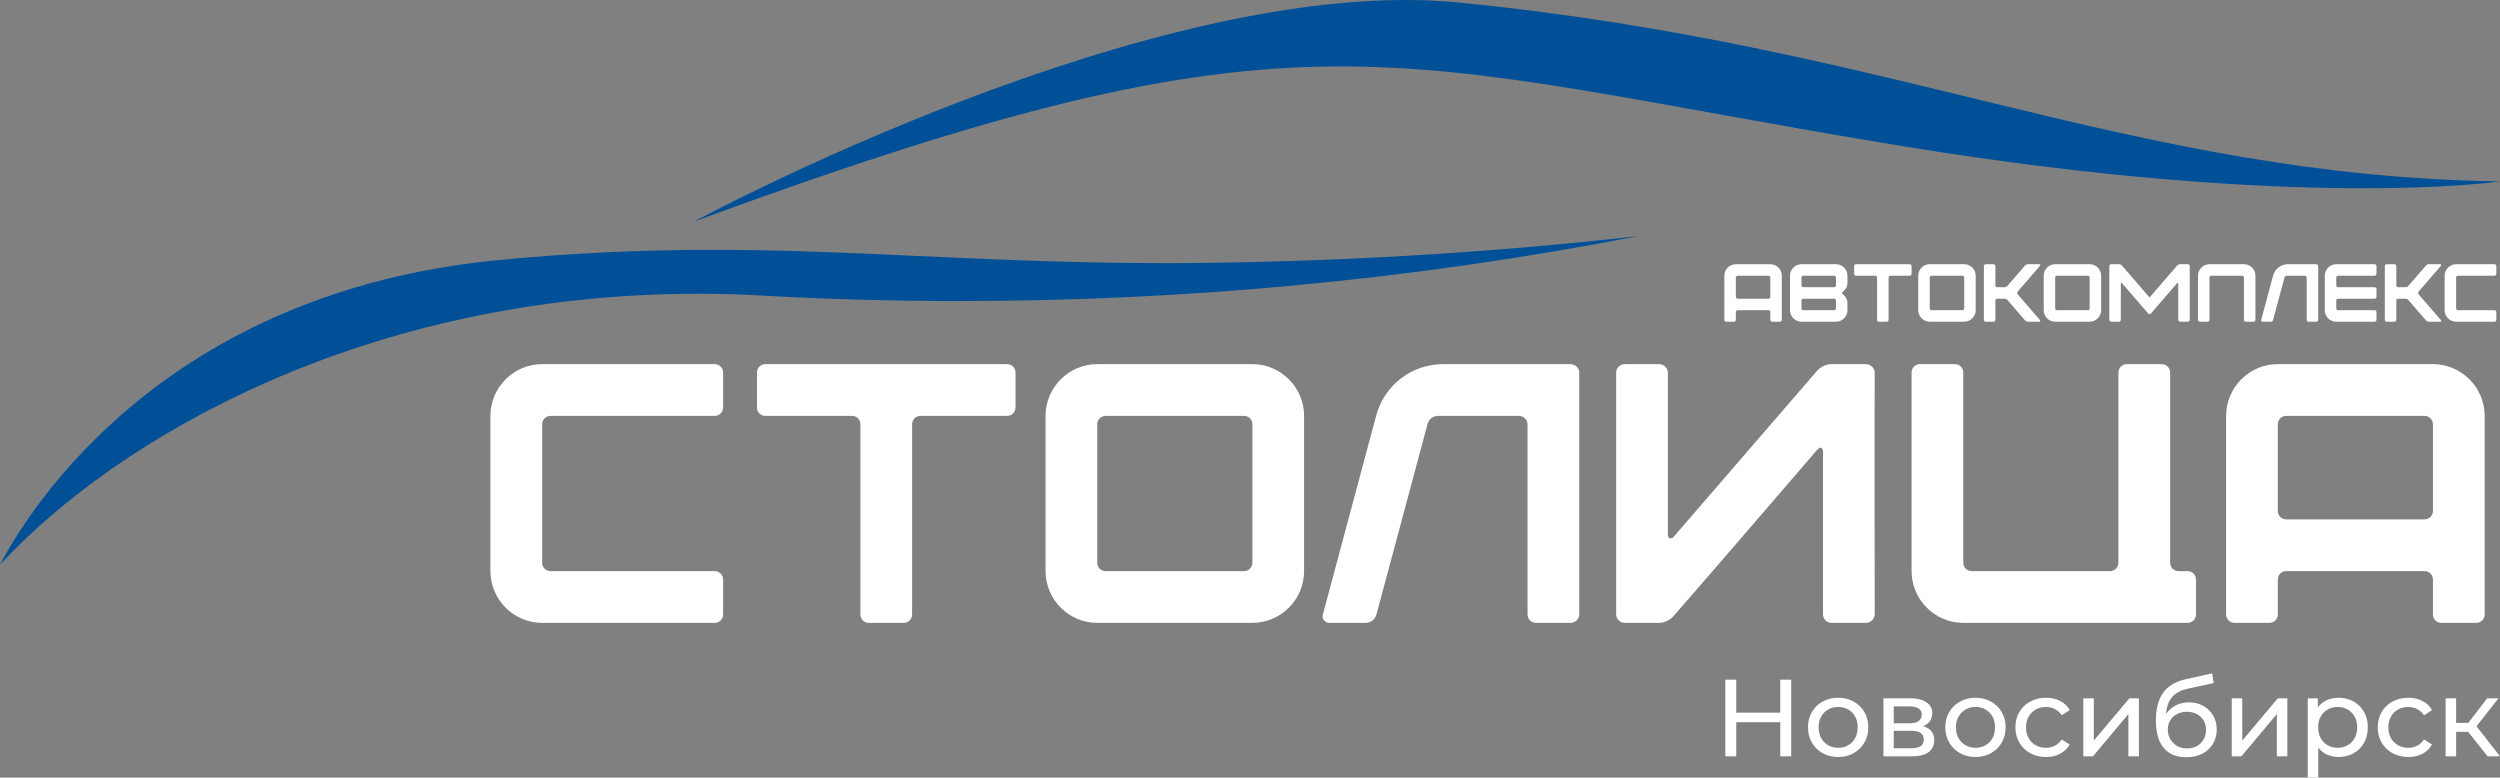 <svg width="299" height="93" viewBox="0 0 299 93" fill="none" xmlns="http://www.w3.org/2000/svg">
<rect x="0" y="0" width="299" height="93" fill="#808080" stroke="none"/>
<path d="M212.919 81.29H214.228V90.459H212.919V81.29ZM207.657 90.459H206.348V81.29H207.657V90.459ZM213.037 86.372H207.526V85.233H213.037V86.372ZM219.847 90.537C219.149 90.537 218.53 90.385 217.988 90.079C217.447 89.773 217.02 89.354 216.706 88.822C216.392 88.28 216.235 87.669 216.235 86.988C216.235 86.298 216.392 85.687 216.706 85.154C217.02 84.622 217.447 84.207 217.988 83.91C218.53 83.604 219.149 83.451 219.847 83.451C220.536 83.451 221.151 83.604 221.693 83.91C222.242 84.207 222.67 84.622 222.975 85.154C223.289 85.678 223.447 86.289 223.447 86.988C223.447 87.678 223.289 88.289 222.975 88.822C222.67 89.354 222.242 89.773 221.693 90.079C221.151 90.385 220.536 90.537 219.847 90.537ZM219.847 89.437C220.292 89.437 220.689 89.337 221.038 89.136C221.396 88.935 221.675 88.651 221.876 88.285C222.077 87.909 222.177 87.477 222.177 86.988C222.177 86.49 222.077 86.062 221.876 85.704C221.675 85.338 221.396 85.054 221.038 84.853C220.689 84.652 220.292 84.552 219.847 84.552C219.402 84.552 219.005 84.652 218.656 84.853C218.307 85.054 218.028 85.338 217.818 85.704C217.609 86.062 217.504 86.49 217.504 86.988C217.504 87.477 217.609 87.909 217.818 88.285C218.028 88.651 218.307 88.935 218.656 89.136C219.005 89.337 219.402 89.437 219.847 89.437ZM225.261 90.459V83.517H228.481C229.292 83.517 229.929 83.674 230.392 83.988C230.863 84.294 231.099 84.731 231.099 85.298C231.099 85.866 230.876 86.307 230.431 86.621C229.995 86.927 229.415 87.08 228.69 87.08L228.887 86.739C229.716 86.739 230.331 86.892 230.732 87.197C231.133 87.503 231.334 87.953 231.334 88.546C231.334 89.149 231.107 89.621 230.654 89.961C230.209 90.293 229.523 90.459 228.599 90.459H225.261ZM226.491 89.49H228.507C229.031 89.49 229.423 89.411 229.685 89.254C229.947 89.088 230.078 88.826 230.078 88.468C230.078 88.101 229.955 87.835 229.711 87.669C229.476 87.494 229.1 87.407 228.586 87.407H226.491V89.49ZM226.491 86.503H228.376C228.856 86.503 229.218 86.416 229.462 86.241C229.716 86.058 229.842 85.805 229.842 85.482C229.842 85.15 229.716 84.901 229.462 84.735C229.218 84.569 228.856 84.486 228.376 84.486H226.491V86.503ZM236.272 90.537C235.574 90.537 234.954 90.385 234.413 90.079C233.873 89.773 233.445 89.354 233.131 88.822C232.817 88.28 232.659 87.669 232.659 86.988C232.659 86.298 232.817 85.687 233.131 85.154C233.445 84.622 233.873 84.207 234.413 83.91C234.954 83.604 235.574 83.451 236.272 83.451C236.962 83.451 237.577 83.604 238.117 83.91C238.667 84.207 239.095 84.622 239.4 85.154C239.714 85.678 239.871 86.289 239.871 86.988C239.871 87.678 239.714 88.289 239.4 88.822C239.095 89.354 238.667 89.773 238.117 90.079C237.577 90.385 236.962 90.537 236.272 90.537ZM236.272 89.437C236.717 89.437 237.114 89.337 237.463 89.136C237.821 88.935 238.1 88.651 238.301 88.285C238.502 87.909 238.602 87.477 238.602 86.988C238.602 86.49 238.502 86.062 238.301 85.704C238.1 85.338 237.821 85.054 237.463 84.853C237.114 84.652 236.717 84.552 236.272 84.552C235.827 84.552 235.43 84.652 235.081 84.853C234.732 85.054 234.453 85.338 234.243 85.704C234.034 86.062 233.929 86.49 233.929 86.988C233.929 87.477 234.034 87.909 234.243 88.285C234.453 88.651 234.732 88.935 235.081 89.136C235.43 89.337 235.827 89.437 236.272 89.437ZM244.709 90.537C244.003 90.537 243.37 90.385 242.811 90.079C242.262 89.773 241.83 89.354 241.516 88.822C241.202 88.289 241.044 87.678 241.044 86.988C241.044 86.298 241.202 85.687 241.516 85.154C241.83 84.622 242.262 84.207 242.811 83.91C243.37 83.604 244.003 83.451 244.709 83.451C245.338 83.451 245.896 83.578 246.385 83.831C246.882 84.076 247.266 84.442 247.537 84.931L246.581 85.547C246.354 85.207 246.075 84.958 245.743 84.8C245.421 84.635 245.072 84.552 244.696 84.552C244.243 84.552 243.837 84.652 243.479 84.853C243.122 85.054 242.838 85.338 242.628 85.704C242.419 86.062 242.314 86.49 242.314 86.988C242.314 87.486 242.419 87.918 242.628 88.285C242.838 88.651 243.122 88.935 243.479 89.136C243.837 89.337 244.243 89.437 244.696 89.437C245.072 89.437 245.421 89.359 245.743 89.201C246.075 89.036 246.354 88.782 246.581 88.442L247.537 89.044C247.266 89.524 246.882 89.896 246.385 90.158C245.896 90.411 245.338 90.537 244.709 90.537ZM249.164 90.459V83.517H250.42V88.573L254.674 83.517H255.813V90.459H254.556V85.403L250.315 90.459H249.164ZM261.458 90.564C260.882 90.564 260.372 90.472 259.927 90.289C259.491 90.105 259.115 89.835 258.801 89.477C258.487 89.11 258.247 88.651 258.081 88.101C257.924 87.543 257.846 86.888 257.846 86.136C257.846 85.543 257.898 85.01 258.003 84.538C258.107 84.067 258.256 83.648 258.448 83.281C258.649 82.914 258.893 82.596 259.181 82.325C259.478 82.054 259.809 81.832 260.175 81.657C260.551 81.474 260.961 81.334 261.406 81.238L264.573 80.531L264.757 81.696L261.838 82.325C261.664 82.36 261.454 82.412 261.21 82.482C260.965 82.552 260.717 82.661 260.463 82.81C260.211 82.949 259.975 83.146 259.757 83.399C259.539 83.652 259.364 83.984 259.233 84.394C259.102 84.796 259.037 85.294 259.037 85.888C259.037 86.053 259.041 86.18 259.05 86.267C259.059 86.355 259.067 86.442 259.076 86.529C259.094 86.617 259.107 86.748 259.115 86.922L258.592 86.385C258.732 85.905 258.954 85.486 259.259 85.128C259.565 84.77 259.931 84.495 260.359 84.303C260.795 84.102 261.271 84.001 261.785 84.001C262.431 84.001 263.003 84.141 263.5 84.421C264.006 84.7 264.403 85.084 264.691 85.573C264.979 86.062 265.123 86.621 265.123 87.25C265.123 87.887 264.971 88.459 264.665 88.966C264.368 89.463 263.945 89.856 263.395 90.144C262.846 90.424 262.2 90.564 261.458 90.564ZM261.576 89.516C262.021 89.516 262.414 89.42 262.754 89.228C263.094 89.027 263.361 88.761 263.552 88.429C263.745 88.088 263.84 87.708 263.84 87.289C263.84 86.87 263.745 86.499 263.552 86.176C263.361 85.853 263.094 85.6 262.754 85.416C262.414 85.224 262.012 85.128 261.55 85.128C261.114 85.128 260.721 85.22 260.372 85.403C260.023 85.578 259.753 85.827 259.56 86.15C259.368 86.464 259.272 86.831 259.272 87.25C259.272 87.669 259.368 88.053 259.56 88.403C259.761 88.743 260.031 89.014 260.372 89.215C260.721 89.415 261.122 89.516 261.576 89.516ZM266.918 90.459V83.517H268.174V88.573L272.428 83.517H273.567V90.459H272.31V85.403L268.07 90.459H266.918ZM279.684 90.537C279.108 90.537 278.58 90.406 278.1 90.144C277.629 89.874 277.249 89.477 276.962 88.953C276.682 88.429 276.543 87.774 276.543 86.988C276.543 86.202 276.678 85.547 276.948 85.023C277.227 84.499 277.603 84.106 278.074 83.844C278.554 83.582 279.091 83.451 279.684 83.451C280.365 83.451 280.967 83.6 281.49 83.897C282.014 84.194 282.428 84.609 282.734 85.141C283.039 85.665 283.192 86.281 283.192 86.988C283.192 87.695 283.039 88.315 282.734 88.848C282.428 89.38 282.014 89.795 281.49 90.092C280.967 90.389 280.365 90.537 279.684 90.537ZM276.006 93V83.517H277.21V85.39L277.132 87.001L277.263 88.612V93H276.006ZM279.579 89.437C280.024 89.437 280.421 89.337 280.77 89.136C281.128 88.935 281.407 88.651 281.608 88.285C281.817 87.909 281.922 87.477 281.922 86.988C281.922 86.49 281.817 86.062 281.608 85.704C281.407 85.338 281.128 85.054 280.77 84.853C280.421 84.652 280.024 84.552 279.579 84.552C279.143 84.552 278.746 84.652 278.388 84.853C278.039 85.054 277.76 85.338 277.551 85.704C277.35 86.062 277.249 86.49 277.249 86.988C277.249 87.477 277.35 87.909 277.551 88.285C277.76 88.651 278.039 88.935 278.388 89.136C278.746 89.337 279.143 89.437 279.579 89.437ZM288.041 90.537C287.334 90.537 286.701 90.385 286.143 90.079C285.593 89.773 285.161 89.354 284.847 88.822C284.533 88.289 284.376 87.678 284.376 86.988C284.376 86.298 284.533 85.687 284.847 85.154C285.161 84.622 285.593 84.207 286.143 83.91C286.701 83.604 287.334 83.451 288.041 83.451C288.669 83.451 289.227 83.578 289.716 83.831C290.214 84.076 290.597 84.442 290.868 84.931L289.913 85.547C289.686 85.207 289.406 84.958 289.075 84.8C288.752 84.635 288.403 84.552 288.028 84.552C287.574 84.552 287.168 84.652 286.81 84.853C286.453 85.054 286.169 85.338 285.96 85.704C285.75 86.062 285.646 86.49 285.646 86.988C285.646 87.486 285.75 87.918 285.96 88.285C286.169 88.651 286.453 88.935 286.81 89.136C287.168 89.337 287.574 89.437 288.028 89.437C288.403 89.437 288.752 89.359 289.075 89.201C289.406 89.036 289.686 88.782 289.913 88.442L290.868 89.044C290.597 89.524 290.214 89.896 289.716 90.158C289.227 90.411 288.669 90.537 288.041 90.537ZM297.521 90.459L294.838 87.08L295.872 86.451L299 90.459H297.521ZM292.495 90.459V83.517H293.751V90.459H292.495ZM293.372 87.525V86.451H295.662V87.525H293.372ZM295.976 87.132L294.811 86.975L297.468 83.517H298.817L295.976 87.132Z" fill="white"/>
<path d="M211.503 32.975H207.832C207.704 32.975 207.606 33.073 207.606 33.201V35.499C207.606 35.627 207.704 35.725 207.832 35.725H211.503C211.631 35.725 211.729 35.627 211.729 35.499V33.201C211.729 33.073 211.631 32.975 211.503 32.975ZM206.232 38.25V32.975C206.232 32.218 206.85 31.599 207.606 31.599H211.729C212.485 31.599 213.104 32.218 213.104 32.975V38.25C213.104 38.378 213.005 38.476 212.878 38.476H211.955C211.827 38.476 211.729 38.378 211.729 38.25V37.327C211.729 37.199 211.631 37.101 211.503 37.101H207.832C207.704 37.101 207.606 37.199 207.606 37.327V38.25C207.606 38.378 207.508 38.476 207.38 38.476H206.458C206.33 38.476 206.232 38.378 206.232 38.25ZM215.683 37.101H219.355C219.482 37.101 219.581 37.002 219.581 36.875V35.951C219.581 35.824 219.482 35.725 219.355 35.725H215.683C215.556 35.725 215.458 35.824 215.458 35.951V36.875C215.458 37.002 215.556 37.101 215.683 37.101ZM215.683 34.35H219.355C219.482 34.35 219.581 34.252 219.581 34.124V33.201C219.581 33.073 219.482 32.975 219.355 32.975H215.683C215.556 32.975 215.458 33.073 215.458 33.201V34.124C215.458 34.252 215.556 34.35 215.683 34.35ZM214.083 37.101V32.975C214.083 32.218 214.702 31.599 215.458 31.599H219.581C220.336 31.599 220.955 32.218 220.955 32.975V33.859C220.955 34.173 220.827 34.478 220.611 34.694L220.268 35.038L220.611 35.381C220.827 35.598 220.955 35.902 220.955 36.216V37.101C220.955 37.857 220.336 38.476 219.581 38.476H215.458C214.702 38.476 214.083 37.857 214.083 37.101ZM221.752 31.825C221.752 31.698 221.851 31.599 221.978 31.599H228.398C228.526 31.599 228.624 31.698 228.624 31.825V32.749C228.624 32.876 228.526 32.975 228.398 32.975H226.101C225.974 32.975 225.875 33.073 225.875 33.201V38.25C225.875 38.378 225.777 38.476 225.65 38.476H224.727C224.599 38.476 224.501 38.378 224.501 38.25V33.201C224.501 33.073 224.403 32.975 224.275 32.975H221.978C221.851 32.975 221.752 32.876 221.752 32.749V31.825ZM229.422 37.101V32.975C229.422 32.218 230.04 31.599 230.796 31.599H234.919C235.675 31.599 236.293 32.218 236.293 32.975V37.101C236.293 37.857 235.675 38.476 234.919 38.476H230.796C230.04 38.476 229.422 37.857 229.422 37.101ZM231.022 37.101H234.693C234.821 37.101 234.919 37.002 234.919 36.875V33.201C234.919 33.073 234.821 32.975 234.693 32.975H231.022C230.894 32.975 230.796 33.073 230.796 33.201V36.875C230.796 37.002 230.894 37.101 231.022 37.101ZM237.273 38.25V31.825C237.273 31.698 237.372 31.599 237.499 31.599H238.422C238.55 31.599 238.648 31.698 238.648 31.825V34.124C238.648 34.252 238.746 34.35 238.873 34.35H239.728C239.875 34.35 240.012 34.291 240.101 34.173L242.182 31.776C242.27 31.658 242.407 31.599 242.555 31.599H243.919C243.958 31.599 243.998 31.619 244.008 31.658C244.027 31.698 244.017 31.737 243.998 31.776L241.328 34.861C241.239 34.959 241.239 35.116 241.328 35.214L243.998 38.299C244.017 38.338 244.027 38.378 244.008 38.417C243.998 38.456 243.958 38.476 243.919 38.476H242.555C242.407 38.476 242.27 38.417 242.182 38.299L240.101 35.902C240.012 35.784 239.875 35.725 239.728 35.725H238.873C238.746 35.725 238.648 35.824 238.648 35.951V38.25C238.648 38.378 238.55 38.476 238.422 38.476H237.499C237.372 38.476 237.273 38.378 237.273 38.25ZM244.425 37.101V32.975C244.425 32.218 245.043 31.599 245.799 31.599H249.922C250.678 31.599 251.296 32.218 251.296 32.975V37.101C251.296 37.857 250.678 38.476 249.922 38.476H245.799C245.043 38.476 244.425 37.857 244.425 37.101ZM246.025 37.101H249.696C249.824 37.101 249.922 37.002 249.922 36.875V33.201C249.922 33.073 249.824 32.975 249.696 32.975H246.025C245.897 32.975 245.799 33.073 245.799 33.201V36.875C245.799 37.002 245.897 37.101 246.025 37.101ZM252.276 31.825C252.276 31.698 252.374 31.599 252.502 31.599H253.425C253.572 31.599 253.709 31.658 253.798 31.776L257.086 35.578C258.176 34.311 259.275 33.043 260.375 31.776C260.453 31.678 260.62 31.599 260.748 31.599H261.671C261.798 31.599 261.896 31.698 261.896 31.825V38.25C261.896 38.378 261.788 38.476 261.671 38.476H260.748C260.62 38.476 260.522 38.378 260.522 38.25V33.928C260.522 33.81 260.453 33.78 260.375 33.878C259.324 35.087 258.284 36.295 257.233 37.513C257.194 37.552 257.145 37.582 257.086 37.582C257.037 37.582 256.978 37.552 256.939 37.513C255.889 36.295 254.848 35.087 253.798 33.878C253.719 33.78 253.65 33.81 253.65 33.937V38.25C253.65 38.378 253.552 38.476 253.425 38.476H252.512C252.384 38.476 252.276 38.378 252.276 38.25V31.825ZM262.879 32.975C262.879 32.218 263.497 31.599 264.253 31.599H268.376C269.132 31.599 269.75 32.218 269.75 32.975V38.25C269.75 38.378 269.652 38.476 269.525 38.476H268.602C268.474 38.476 268.376 38.378 268.376 38.25V33.201C268.376 33.073 268.278 32.975 268.15 32.975H264.479C264.351 32.975 264.253 33.073 264.253 33.201V38.25C264.253 38.378 264.155 38.476 264.027 38.476H263.105C262.977 38.476 262.879 38.378 262.879 38.25V32.975ZM271.857 32.975C272.073 32.159 272.799 31.599 273.643 31.599H277.02C277.148 31.599 277.256 31.698 277.256 31.825V38.25C277.256 38.378 277.148 38.476 277.02 38.476H276.107C275.98 38.476 275.881 38.378 275.881 38.25V33.201C275.881 33.073 275.773 32.975 275.646 32.975H273.506C273.368 32.975 273.251 33.063 273.221 33.201L271.866 38.25C271.827 38.387 271.709 38.476 271.572 38.476H270.61C270.551 38.476 270.502 38.446 270.472 38.407C270.433 38.368 270.423 38.309 270.443 38.25L271.857 32.975ZM278.045 37.101V32.975C278.045 32.218 278.663 31.599 279.419 31.599H284.003C284.131 31.599 284.229 31.698 284.229 31.825V32.749C284.229 32.876 284.131 32.975 284.003 32.975H279.645C279.517 32.975 279.419 33.073 279.419 33.201V34.124C279.419 34.252 279.517 34.35 279.645 34.35H284.003C284.131 34.35 284.229 34.448 284.229 34.576V35.499C284.229 35.627 284.131 35.725 284.003 35.725H279.645C279.517 35.725 279.419 35.824 279.419 35.951V36.875C279.419 37.002 279.517 37.101 279.645 37.101H284.003C284.131 37.101 284.229 37.199 284.229 37.327V38.25C284.229 38.378 284.131 38.476 284.003 38.476H279.419C278.663 38.476 278.045 37.857 278.045 37.101ZM285.225 38.25V31.825C285.225 31.698 285.323 31.599 285.451 31.599H286.374C286.501 31.599 286.6 31.698 286.6 31.825V34.124C286.6 34.252 286.698 34.35 286.825 34.35H287.679C287.827 34.35 287.964 34.291 288.052 34.173L290.134 31.776C290.222 31.658 290.359 31.599 290.507 31.599H291.871C291.91 31.599 291.95 31.619 291.959 31.658C291.979 31.698 291.969 31.737 291.95 31.776L289.279 34.861C289.191 34.959 289.191 35.116 289.279 35.214L291.95 38.299C291.969 38.338 291.979 38.378 291.959 38.417C291.95 38.456 291.91 38.476 291.871 38.476H290.507C290.359 38.476 290.222 38.417 290.134 38.299L288.052 35.902C287.964 35.784 287.827 35.725 287.679 35.725H286.825C286.698 35.725 286.6 35.824 286.6 35.951V38.25C286.6 38.378 286.501 38.476 286.374 38.476H285.451C285.323 38.476 285.225 38.378 285.225 38.25ZM292.377 37.101V32.975C292.377 32.218 292.995 31.599 293.751 31.599H298.335C298.463 31.599 298.561 31.698 298.561 31.825V32.749C298.561 32.876 298.463 32.975 298.335 32.975H293.977C293.849 32.975 293.751 33.073 293.751 33.201V36.875C293.751 37.002 293.849 37.101 293.977 37.101H298.335C298.463 37.101 298.561 37.199 298.561 37.327V38.25C298.561 38.378 298.463 38.476 298.335 38.476H293.751C292.995 38.476 292.377 37.857 292.377 37.101Z" fill="white"/>
<path d="M0 67.537C3.646 60.61 19.785 34.889 59.72 31.095C68.231 30.276 76.79 29.871 85.354 29.882C93.725 29.882 101.528 30.232 109.786 30.62C118.997 31.037 128.526 31.474 139.918 31.474C158.647 31.399 177.353 30.32 195.924 28.243C169.193 33.428 141.865 36.031 114.453 36.005C106.651 36.005 98.825 35.781 91.204 35.354C88.648 35.209 86.059 35.131 83.503 35.131C43.819 35.141 14.107 52.265 0 67.537Z" fill="#005097"/>
<path d="M82.96 26.52C82.96 26.52 138.102 -3.299 174.481 0.302C226.834 5.48 254.91 21.024 298.999 21.698C298.999 21.698 275.21 25.26 227.621 17.493C165.003 7.236 156.885 -0.71 82.96 26.52Z" fill="#005097"/>
<path d="M58.654 68.306V49.739C58.654 46.336 61.438 43.55 64.839 43.55H85.469C86.043 43.55 86.485 43.993 86.485 44.567V48.723C86.485 49.297 86.043 49.739 85.469 49.739H65.855C65.281 49.739 64.839 50.181 64.839 50.756V67.289C64.839 67.864 65.281 68.306 65.855 68.306H85.469C86.043 68.306 86.485 68.748 86.485 69.323V73.478C86.485 74.053 86.043 74.495 85.469 74.495H64.839C61.438 74.495 58.654 71.71 58.654 68.306ZM90.534 44.567C90.534 43.993 90.976 43.55 91.55 43.55H120.441C121.015 43.55 121.457 43.993 121.457 44.567V48.723C121.457 49.297 121.015 49.739 120.441 49.739H110.104C109.53 49.739 109.088 50.181 109.088 50.756V73.478C109.088 74.053 108.646 74.495 108.072 74.495H103.919C103.345 74.495 102.903 74.053 102.903 73.478V50.756C102.903 50.181 102.462 49.739 101.887 49.739H91.55C90.976 49.739 90.534 49.297 90.534 48.723V44.567ZM125.046 68.306V49.739C125.046 46.336 127.829 43.55 131.231 43.55H149.784C153.186 43.55 155.969 46.336 155.969 49.739V68.306C155.969 71.71 153.186 74.495 149.784 74.495H131.231C127.829 74.495 125.046 71.71 125.046 68.306ZM132.247 68.306H148.768C149.342 68.306 149.784 67.864 149.784 67.289V50.756C149.784 50.181 149.342 49.739 148.768 49.739H132.247C131.672 49.739 131.231 50.181 131.231 50.756V67.289C131.231 67.864 131.672 68.306 132.247 68.306ZM164.583 49.739C165.554 46.07 168.823 43.55 172.622 43.55H187.819C188.393 43.55 188.879 43.993 188.879 44.567V73.478C188.879 74.053 188.393 74.495 187.819 74.495H183.71C183.136 74.495 182.694 74.053 182.694 73.478V50.756C182.694 50.181 182.208 49.739 181.634 49.739H172.004C171.386 49.739 170.855 50.137 170.723 50.756L164.627 73.478C164.45 74.097 163.92 74.495 163.302 74.495H158.972C158.707 74.495 158.487 74.362 158.354 74.185C158.177 74.008 158.133 73.743 158.221 73.478L164.583 49.739ZM224.215 73.478C224.215 74.008 223.73 74.495 223.155 74.495H219.047C218.473 74.495 218.031 74.008 218.031 73.478V54.072C218.031 53.497 217.722 53.364 217.324 53.806C211.626 60.437 205.883 67.112 200.14 73.699C199.787 74.141 198.992 74.495 198.462 74.495H194.309C193.735 74.495 193.293 74.008 193.293 73.478V44.567C193.293 44.037 193.735 43.55 194.309 43.55H198.462C198.992 43.55 199.478 44.037 199.478 44.567V64.018C199.478 64.151 199.566 64.327 199.698 64.372C199.875 64.416 200.008 64.372 200.14 64.239L217.324 44.346C217.766 43.86 218.384 43.55 219.047 43.55H223.155C223.73 43.55 224.215 44.037 224.215 44.567C224.171 54.204 224.215 63.841 224.215 73.478ZM228.624 44.567C228.624 43.993 229.066 43.55 229.64 43.55H233.793C234.367 43.55 234.809 43.993 234.809 44.567V67.289C234.809 67.864 235.251 68.306 235.825 68.306H252.346C252.921 68.306 253.362 67.864 253.362 67.289V44.567C253.362 43.993 253.804 43.55 254.378 43.55H258.531C259.105 43.55 259.547 43.993 259.547 44.567V67.289C259.547 67.864 259.989 68.306 260.563 68.306H261.623C262.197 68.306 262.639 68.748 262.639 69.323V73.478C262.639 74.053 262.197 74.495 261.623 74.495H234.809C231.407 74.495 228.624 71.71 228.624 68.306V44.567ZM289.964 49.739H273.443C272.868 49.739 272.427 50.181 272.427 50.756V61.1C272.427 61.675 272.868 62.117 273.443 62.117H289.964C290.538 62.117 290.98 61.675 290.98 61.1V50.756C290.98 50.181 290.538 49.739 289.964 49.739ZM266.242 73.478V49.739C266.242 46.336 269.025 43.55 272.427 43.55H290.98C294.382 43.55 297.165 46.336 297.165 49.739V73.478C297.165 74.053 296.723 74.495 296.148 74.495H291.996C291.422 74.495 290.98 74.053 290.98 73.478V69.323C290.98 68.748 290.538 68.306 289.964 68.306H273.443C272.868 68.306 272.427 68.748 272.427 69.323V73.478C272.427 74.053 271.985 74.495 271.411 74.495H267.258C266.684 74.495 266.242 74.053 266.242 73.478Z" fill="white"/>
</svg>
